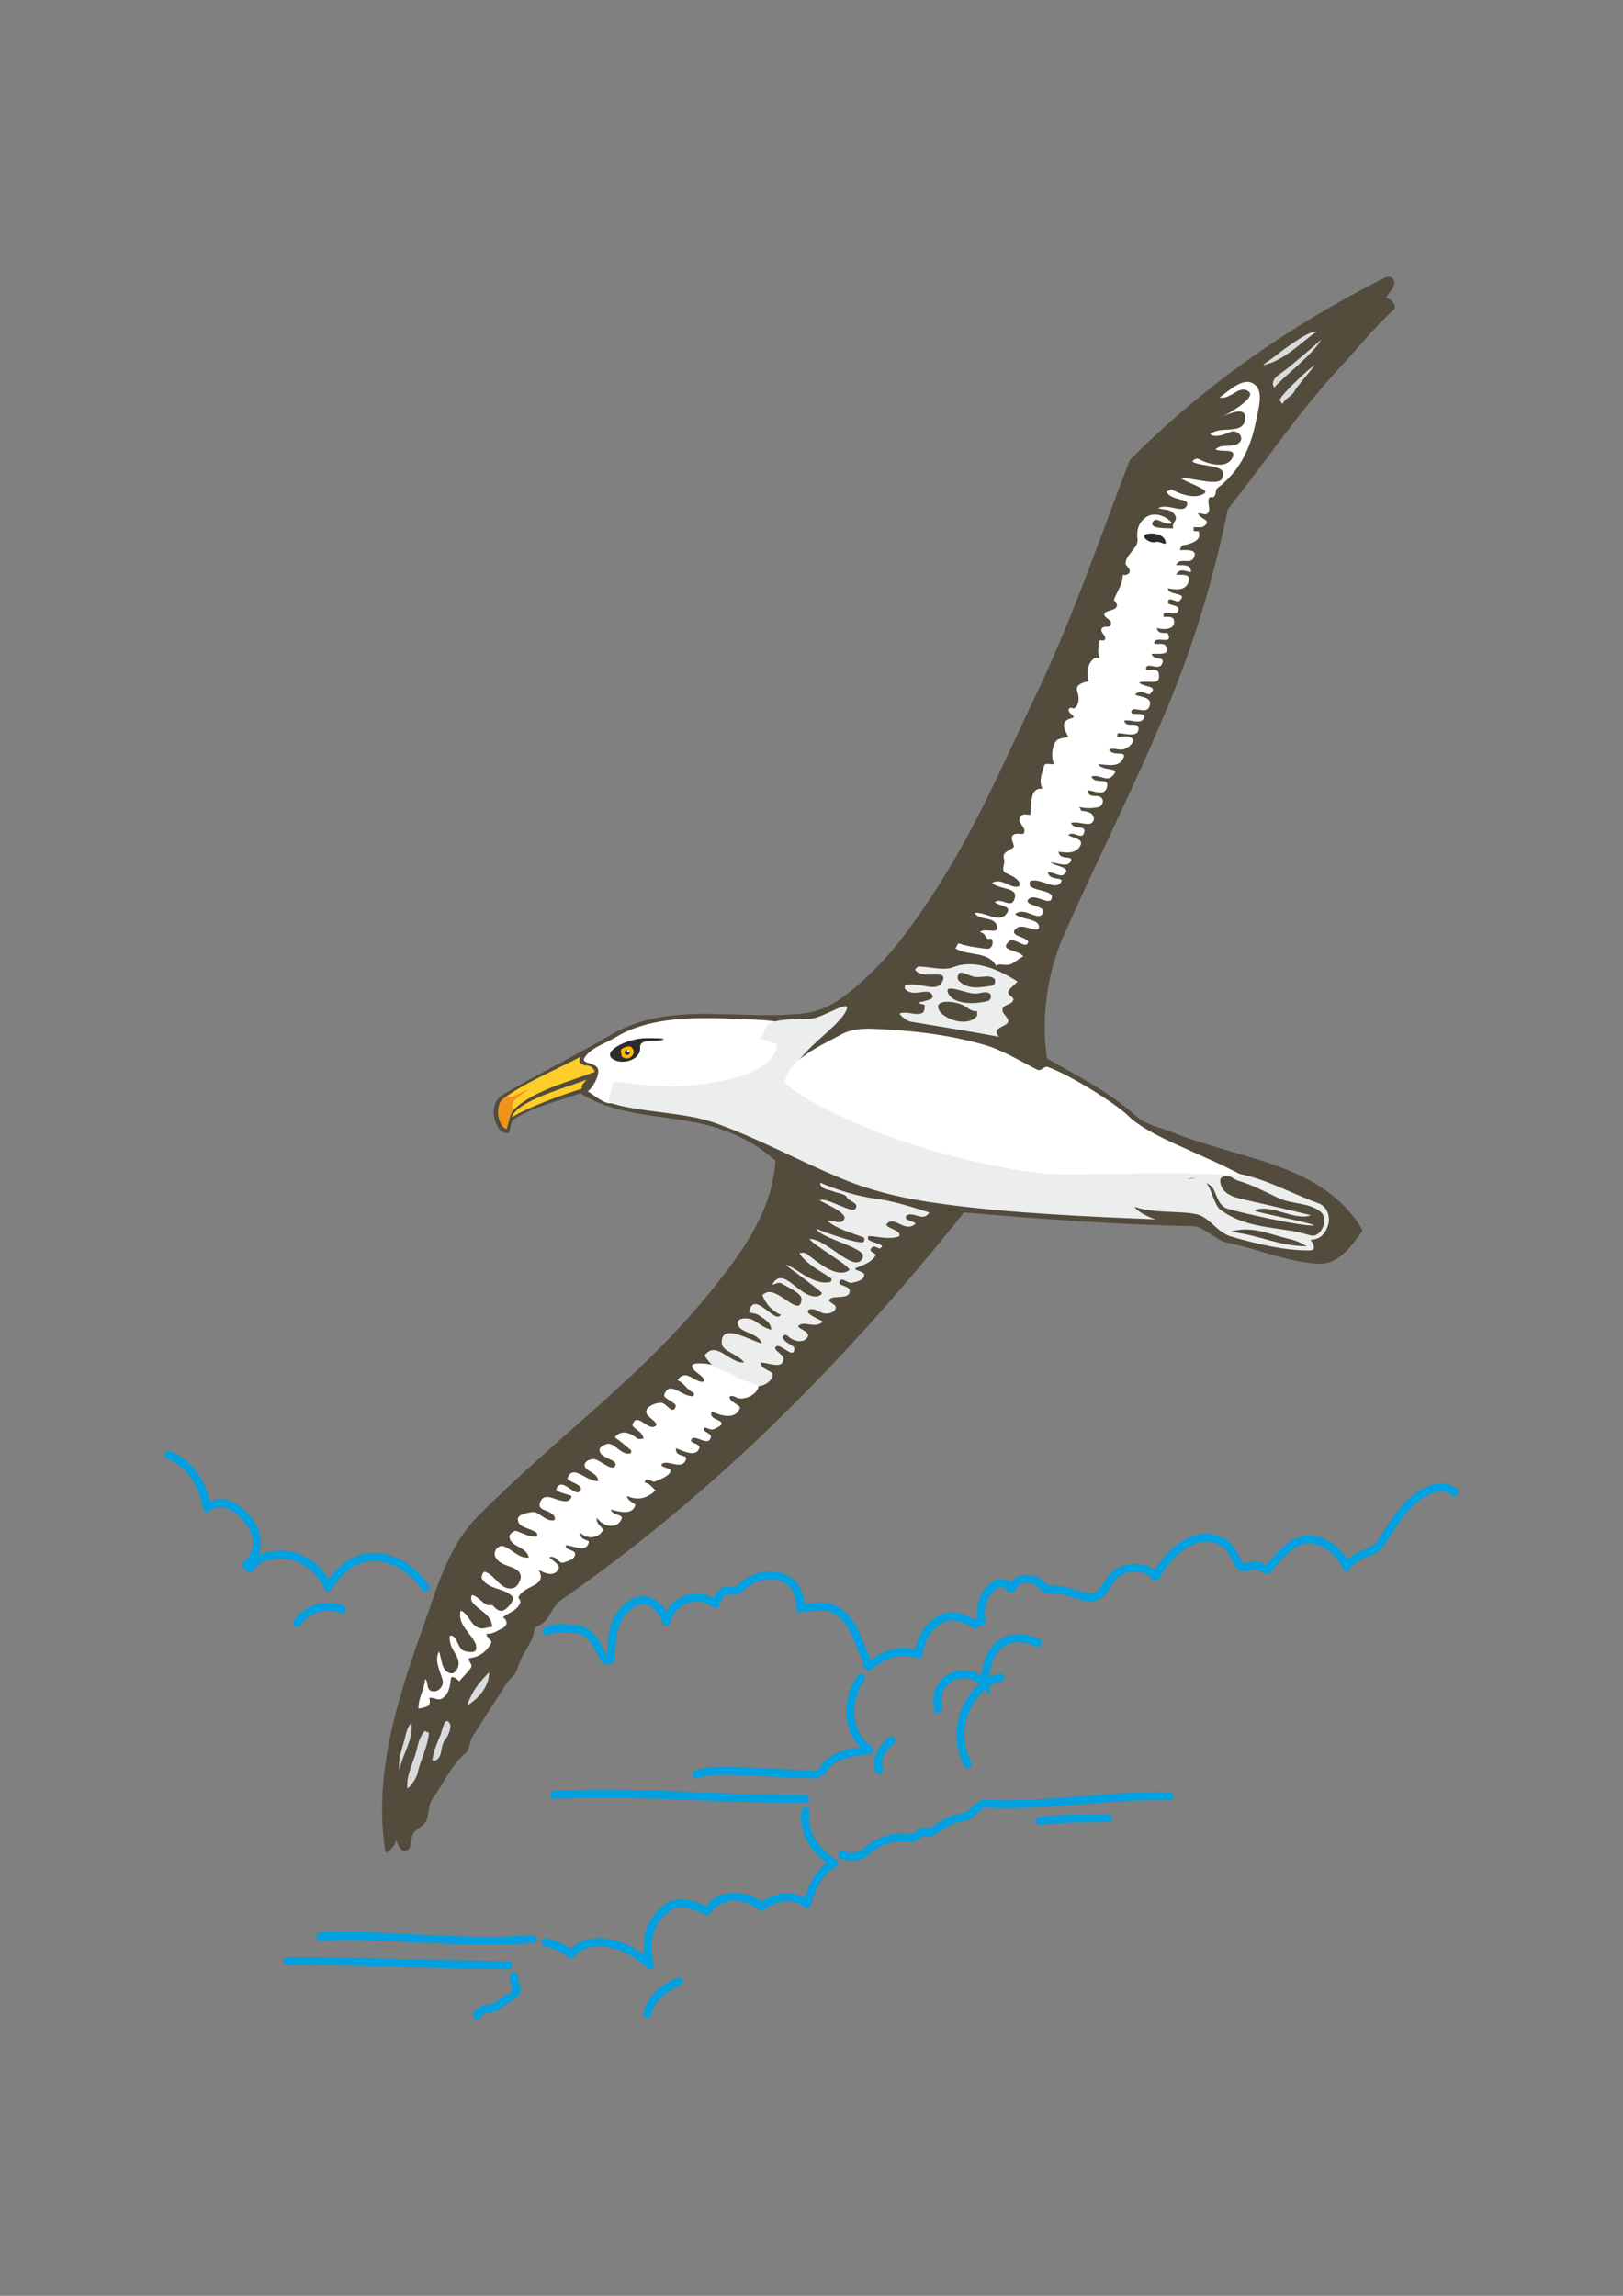 <?xml version="1.0" encoding="utf-8"?>
<!-- Created by UniConvertor 2.0rc4 (https://sk1project.net/) -->
<svg xmlns="http://www.w3.org/2000/svg" height="841.89pt" viewBox="0 0 595.276 841.89" width="595.276pt" version="1.1" xmlns:xlink="http://www.w3.org/1999/xlink" id="92205600-f60a-11ea-9a91-dcc15c148e23">

<rect x="0" y="0" width="595.276" height="841.89" fill="#808080" stroke="none"/>

<g>
	<path style="fill:#534c3d;" d="M 318.95,357.297 C 327.23,349.449 333.35,341.025 339.83,331.449 357.038,306.105 367.55,280.833 380.15,254.409 393.542,226.401 403.334,197.457 414.35,168.729 441.494,141.441 473.102,119.337 507.878,101.841 509.102,101.193 510.686,101.337 511.19,102.777 512.198,105.369 509.462,107.025 508.31,109.257 510.902,109.617 512.486,112.497 510.974,113.793 503.702,120.345 498.158,127.545 491.678,134.529 476.198,151.089 464.174,169.377 450.35,186.729 445.238,211.713 437.966,235.977 428.174,259.449 416.366,287.889 402.686,314.745 390.23,342.897 384.11,356.649 381.734,373.209 384.038,388.185 395.198,394.521 406.646,400.281 416.798,409.353 420.47,412.593 425.582,413.457 430.118,415.257 454.598,425.265 485.414,426.489 499.814,451.185 495.782,457.017 490.742,463.785 483.83,463.425 472.382,462.921 461.87,458.097 449.918,455.649 446.174,454.929 441.35,449.745 437.822,449.673 408.518,449.025 381.806,447.009 353.582,444.633 311.174,497.625 264.23,546.081 205.55,586.905 202.166,589.353 201.662,594.681 196.982,596.409 195.542,596.913 195.974,599.217 195.326,600.585 193.382,604.689 191.006,607.641 189.71,612.105 189.062,614.409 186.902,615.561 185.966,617.073 181.718,623.841 177.542,630.033 173.294,636.873 172.214,638.601 172.142,641.769 170.99,642.705 165.518,647.097 162.998,653.721 158.75,659.409 157.382,661.281 157.31,664.089 156.734,666.609 156.014,669.633 153.494,669.921 151.766,672.009 150.686,673.305 151.118,676.401 150.038,677.913 148.094,680.577 145.934,677.121 145.358,674.673 144.926,677.049 141.614,680.793 141.254,678.561 137.006,650.697 145.646,623.481 154.934,597.345 160.118,582.801 164.15,567.393 175.022,556.305 204.542,526.353 235.574,505.185 262.286,471.561 273.374,457.593 283.382,443.121 284.39,425.625 276.902,418.929 267.902,414.609 258.254,412.305 243.062,408.705 226.214,409.497 212.894,400.929 204.902,403.665 195.11,406.041 188.342,410.505 187.262,411.225 187.262,413.745 186.758,415.185 186.398,416.121 184.022,415.113 183.374,414.321 180.278,410.505 179.918,404.097 184.526,401.361 197.63,393.657 210.95,387.177 223.91,379.545 245.582,366.729 270.854,374.361 294.83,371.625 304.406,370.473 311.75,364.065 318.95,357.297 L 318.95,357.297 Z" />
	<path style="fill:#ffffff;" d="M 271.43,373.713 C 255.59,372.921 238.31,372.705 225.782,380.409 222.11,382.641 216.422,384.225 214.262,388.113 213.182,390.129 218.87,389.553 219.374,392.217 219.878,394.521 217.358,398.985 215.558,400.209 217.79,401.505 221.462,404.745 223.91,404.601 227.15,404.385 223.694,395.817 229.31,397.473 242.702,401.505 266.102,398.337 268.982,397.473 275.102,395.601 284.534,389.409 286.478,384.369 287.27,382.137 282.878,382.497 281.726,380.769 280.574,379.113 285.182,376.449 286.91,375.225 283.958,373.929 274.382,373.857 271.43,373.713 L 271.43,373.713 Z" />
	<path style="fill:#eceded;" d="M 454.454,439.449 C 451.286,438.657 447.47,436.929 447.542,432.681 447.542,432.177 448.334,431.457 448.91,431.313 451.646,430.953 452.294,432.465 454.166,432.969 459.062,434.409 464.03,437.001 468.998,439.377 473.894,441.681 480.23,440.889 484.478,444.489 487.502,447.153 484.478,454.281 480.518,452.985 478.79,452.481 476.486,451.905 474.758,451.545 464.75,449.817 456.038,449.673 447.686,443.697 444.806,441.609 444.23,433.257 440.486,432.393 433.934,430.809 411.542,438.009 414.35,441.609 420.182,445.281 432.998,443.769 439.19,445.353 443.654,446.505 446.534,451.977 451.43,453.417 461.582,456.369 471.806,458.673 480.302,458.529 481.958,458.529 482.03,457.737 481.742,456.657 481.598,455.865 481.166,455.505 480.662,454.641 484.838,454.497 486.35,451.761 487.142,449.097 488.006,446.145 486.71,442.401 483.758,441.321 471.662,436.929 461.582,430.593 449.054,429.729 429.11,428.289 407.87,430.665 387.926,430.089 367.622,429.585 348.686,422.169 328.958,416.337 314.99,412.161 301.31,407.337 289.862,398.193 288.422,387.465 306.782,378.177 310.382,370.545 312.758,365.649 301.67,373.569 297.062,373.569 275.75,373.713 283.094,377.025 278.63,380.697 279.494,381.201 285.11,382.785 285.11,383.073 284.318,390.417 274.166,394.017 269.054,395.457 253.862,398.625 247.022,399.561 225.782,396.609 223.982,396.321 224.27,401.937 222.902,404.169 234.422,408.057 250.406,407.697 261.638,411.585 278.342,417.489 292.598,425.553 309.014,432.321 320.678,437.145 332.918,439.809 345.446,441.465 370.358,444.921 399.158,446.145 423.854,447.153 419.822,445.929 414.566,442.761 416.222,440.961 421.118,435.633 428.678,434.985 435.446,432.393 438.47,431.241 441.854,433.113 444.23,434.985 446.102,436.497 446.318,441.969 450.062,443.193 453.302,444.273 477.062,449.817 482.03,449.385 481.454,448.449 459.062,444.345 460.214,443.841 466.118,441.249 474.83,447.873 480.806,445.641 477.062,444.633 456.398,439.881 454.454,439.449 L 454.454,439.449 Z" />
	<path style="fill:#ffffff;" d="M 384.326,391.281 C 382.814,390.777 382.022,393.081 380.366,392.217 373.814,388.977 367.838,385.089 360.782,383.073 347.03,379.185 333.278,377.745 319.382,377.241 315.782,377.097 311.39,377.745 308.87,379.185 302.318,382.857 288.782,388.401 287.846,396.969 294.182,402.873 306.062,408.489 313.766,411.801 333.35,420.297 354.23,426.057 375.686,429.441 382.598,430.521 389.582,430.809 396.062,430.665 415.214,430.377 437.318,429.657 456.038,431.241 440.486,422.817 421.766,416.985 413.846,409.209 409.454,404.817 392.606,394.233 384.326,391.281 L 384.326,391.281 Z" />
	<path style="fill:#eceded;" d="M 369.998,363.273 C 370.79,361.761 373.598,360.177 373.022,359.817 366.038,355.353 357.254,351.681 349.766,354.633 346.166,356.073 340.91,354.489 336.95,354.417 336.446,354.417 335.582,355.497 335.654,355.641 338.318,359.601 347.966,354.849 345.662,359.889 343.574,364.569 336.662,359.529 331.982,361.401 331.838,361.473 331.766,362.409 331.982,362.697 334.934,365.721 339.542,362.481 341.414,364.209 343.862,366.585 339.326,366.873 336.95,367.665 337.526,368.529 339.47,367.953 339.182,369.105 339.038,369.969 339.11,371.265 337.886,371.625 335.222,372.417 332.558,370.617 329.894,371.697 330.974,373.137 332.846,374.433 333.998,374.649 345.23,376.521 355.526,378.177 366.398,380.193 363.518,376.953 368.63,376.593 369.638,375.009 370.43,373.569 367.982,372.201 367.694,370.617 367.334,368.169 371.222,368.673 371.654,366.657 371.942,365.361 369.062,365.001 369.998,363.273 L 369.998,363.273 Z" />
	<path style="fill:#ffffff;" d="M 368.846,353.841 C 371.726,353.985 373.094,351.609 375.326,350.745 373.382,348.009 366.11,348.873 370.142,345.129 372.014,343.473 376.334,348.369 377.054,345.561 377.558,343.545 368.774,343.329 373.094,340.161 375.326,338.577 381.23,342.681 381.086,339.801 380.798,336.777 375.182,337.425 372.302,335.265 375.83,332.025 381.158,338.649 382.598,334.545 383.462,332.025 375.038,332.097 377.27,329.721 379.286,327.489 384.542,331.881 385.55,329.865 387.278,326.553 380.294,326.985 377.99,325.041 377.63,324.825 377.27,323.097 378.35,322.953 382.31,322.233 387.278,326.769 389.222,323.385 390.374,321.441 384.686,323.169 384.326,319.785 386.414,319.785 388.934,321.657 390.014,320.793 393.614,318.057 387.422,317.841 385.334,316.257 387.998,316.329 391.742,318.417 392.822,315.609 393.614,313.521 388.43,315.681 388.286,312.297 391.238,312.873 394.406,312.945 395.99,310.569 397.934,307.545 393.902,307.545 391.814,306.249 393.686,304.449 396.566,308.049 397.502,305.673 398.942,302.145 393.974,304.665 392.822,301.785 395.198,301.137 397.502,302.433 399.806,302.073 400.598,301.929 401.462,300.777 401.174,299.841 400.526,297.609 398.438,297.609 396.35,297.249 396.854,296.745 395.126,295.809 396.278,296.025 398.582,296.529 400.67,296.385 402.758,296.025 404.126,295.809 405.35,293.577 403.766,292.353 402.182,291.201 399.302,293.001 398.798,289.761 401.318,289.977 405.134,292.137 405.998,288.681 407.078,284.649 401.606,287.961 400.31,284.793 402.902,283.785 405.71,286.521 407.582,284.937 412.19,280.905 404.342,283.137 402.83,280.257 406.142,280.329 410.246,281.697 411.974,278.097 413.558,274.857 408.086,277.809 406.79,274.785 408.662,274.137 410.462,275.289 412.334,274.713 413.99,274.209 416.798,271.761 415.07,270.609 413.846,269.673 411.686,270.249 409.814,270.249 409.886,269.745 409.598,268.881 410.318,268.881 412.838,269.025 417.59,270.465 417.59,267.297 417.59,264.201 413.054,267.369 412.334,264.273 414.782,263.697 418.094,265.785 419.462,263.553 421.046,260.745 414.926,262.545 414.926,261.249 414.998,258.297 420.398,262.329 421.55,259.161 422.918,255.633 418.886,255.777 416.294,254.769 418.31,252.321 421.046,255.273 421.91,254.409 425.078,251.313 419.534,252.177 417.806,250.305 420.902,249.153 426.014,251.961 425.006,246.849 424.502,244.401 420.326,246.705 420.326,245.265 420.398,242.457 424.862,245.985 426.086,243.681 427.886,240.297 423.278,242.529 422.342,239.793 424.79,239.505 429.398,240.657 427.598,236.913 426.806,235.329 423.278,236.769 423.35,235.761 423.494,232.809 430.478,236.841 428.39,232.449 427.958,231.513 424.862,233.169 424.286,230.289 426.662,231.009 431.342,231.081 430.55,227.337 430.19,225.969 428.246,226.185 426.806,226.257 426.806,225.753 426.662,225.033 426.878,224.889 428.534,224.025 431.054,226.041 432.062,224.169 433.43,221.577 428.174,222.297 428.318,220.785 428.534,218.409 431.702,221.217 432.494,220.425 436.238,217.041 428.678,218.697 428.318,215.745 431.558,216.321 434.942,216.681 436.022,213.153 436.886,210.273 433.43,210.849 431.342,210.777 432.71,208.041 434.87,209.625 436.814,209.769 436.958,206.529 433.214,207.393 431.342,207.249 432.638,204.153 436.31,207.105 437.75,204.729 439.91,201.057 434.294,201.777 432.782,201.777 432.926,200.985 433.286,200.049 433.862,199.977 436.094,199.545 441.062,198.537 439.622,194.865 439.55,194.649 438.326,195.009 437.894,194.649 437.678,194.505 437.822,193.785 437.822,193.281 439.118,193.353 440.918,193.497 441.566,192.993 444.662,190.617 440.342,190.545 439.334,188.241 440.558,188.097 441.998,188.889 442.646,188.457 444.446,187.377 442.718,184.713 443.366,182.769 443.726,181.905 444.806,182.553 445.238,182.193 446.174,181.329 445.742,179.529 446.462,179.025 454.958,172.689 458.846,163.761 460.718,154.185 461.582,149.865 463.31,144.033 460.646,141.441 456.83,137.625 451.79,142.449 447.326,145.761 451.358,146.697 454.526,140.865 458.054,143.601 460.502,145.617 453.014,150.441 446.966,153.537 445.598,154.257 458.198,146.841 456.614,154.185 455.462,159.585 447.542,155.913 443.798,159.297 446.318,160.593 448.982,159.297 451.358,158.361 453.806,157.425 456.47,160.305 454.67,162.177 452.366,164.625 448.334,162.321 445.814,164.769 448.046,165.993 453.374,164.193 452.15,167.505 450.566,171.753 444.158,170.745 439.766,168.369 438.902,167.937 437.894,168.369 437.318,169.305 441.422,171.537 450.71,169.953 448.19,175.497 446.894,178.449 437.03,175.065 433.07,175.281 434.294,176.577 443.51,179.457 441.926,180.753 438.902,183.129 433.574,181.617 429.686,179.457 429.47,179.385 428.606,180.105 427.814,180.249 429.542,183.993 437.246,182.409 435.086,185.793 433.502,188.241 428.462,184.569 424.79,186.297 426.95,187.233 429.254,186.369 430.838,188.745 432.422,190.905 429.47,191.553 430.334,193.785 427.742,193.641 421.478,194.001 422.774,191.481 424.142,188.889 427.238,193.209 429.83,191.769 427.454,188.961 423.278,187.737 420.542,189.537 417.734,191.409 416.726,194.217 417.23,197.817 417.59,200.913 412.694,203.505 412.838,206.745 412.838,207.465 415.07,208.761 414.134,210.129 413.774,210.705 412.766,210.993 411.83,210.777 411.686,214.521 409.886,216.537 408.59,219.849 408.446,220.281 409.958,221.361 409.67,222.225 408.95,224.169 405.926,223.593 405.134,224.961 404.198,226.545 409.022,227.409 407.078,229.569 406.502,230.217 404.414,229.281 403.982,230.793 403.622,232.233 406.142,233.241 405.134,234.681 404.774,235.185 403.046,234.321 403.046,235.257 402.974,237.705 402.326,238.929 403.334,241.305 402.686,241.305 401.822,241.017 401.39,241.377 398.654,243.393 398.51,246.849 399.302,249.801 396.998,250.305 394.19,251.169 395.126,253.617 395.918,255.705 395.846,258.297 394.19,259.665 393.686,260.097 392.174,258.873 391.958,260.313 391.742,261.681 395.126,262.833 393.182,263.337 388.286,264.489 390.662,267.729 391.814,270.249 390.302,270.609 388.358,270.753 387.566,271.545 385.91,273.273 385.478,277.233 386.342,279.465 387.134,281.337 383.462,279.105 382.958,280.833 382.094,283.929 380.942,286.161 382.31,289.257 377.342,288.753 378.494,295.449 377.918,298.689 377.774,299.193 375.398,297.969 374.39,299.337 372.59,301.857 376.838,303.297 375.47,305.601 375.11,306.177 372.95,305.385 371.942,305.961 369.71,307.257 372.734,310.065 371.582,310.857 369.278,312.441 367.55,312.585 368.27,315.177 368.774,316.905 366.902,319.137 368.918,320.145 370.718,321.009 372.518,321.657 373.742,323.313 374.03,323.817 373.958,325.041 373.742,325.041 370.43,326.049 367.622,321.729 363.878,323.745 366.47,326.409 374.174,325.113 371.942,330.081 370.646,333.105 367.262,329.073 364.886,330.801 366.398,332.313 370.934,332.097 369.494,334.545 366.83,339.153 361.646,334.257 357.398,334.761 359.414,337.785 364.454,335.913 365.606,339.369 366.83,343.041 361.43,340.017 359.414,341.745 361.214,342.393 360.926,342.609 362.078,344.193 362.294,344.481 363.518,344.049 363.734,344.337 364.598,345.921 363.662,348.153 361.934,347.937 358.55,347.505 355.166,347.145 351.782,345.993 351.206,345.777 350.99,347.145 350.414,347.793 355.094,350.673 362.366,348.657 365.39,354.201 366.398,353.265 367.766,353.841 368.846,353.841 L 368.846,353.841 Z" />
	<path style="fill:#eceded;" d="M 320.894,439.521 C 314.414,438.657 306.854,436.353 300.878,433.689 300.446,436.137 304.622,436.353 305.558,436.857 307.142,437.577 309.878,437.721 310.526,438.945 311.462,440.673 315.494,441.249 313.622,443.409 312.254,444.921 302.822,438.801 300.662,440.169 301.814,441.033 310.814,444.705 309.662,447.009 308.366,449.529 305.558,447.153 303.398,447.657 307.286,450.897 312.182,451.977 316.862,453.849 317.078,453.921 317.078,455.289 316.79,455.433 315.062,456.513 301.382,451.473 299.438,450.609 300.518,453.993 317.726,457.521 316.502,460.977 314.126,467.961 303.038,453.993 296.918,454.353 298.07,456.513 313.046,464.865 311.39,465.873 306.926,468.753 300.518,463.353 295.838,459.753 294.974,459.105 292.958,459.393 293.318,459.825 296.198,463.785 300.518,465.873 304.838,468.753 305.054,468.969 305.126,469.905 304.406,470.121 298.142,471.633 290.942,463.929 288.134,463.857 290.798,465.801 298.718,471.777 301.238,473.865 302.03,474.513 300.302,475.305 299.87,475.377 293.246,476.313 287.702,464.217 283.526,470.553 282.518,471.993 285.254,469.905 286.406,470.553 289.574,472.353 294.182,474.369 293.966,476.529 293.462,483.297 286.118,472.857 281.438,473.865 280.862,474.009 279.494,474.729 279.638,475.017 280.862,478.185 283.166,480.777 286.406,482.145 285.758,483.297 284.534,482.721 284.03,482.433 280.574,480.489 276.254,475.017 274.814,480.777 274.598,481.713 277.19,481.425 278.27,482.289 280.214,483.729 282.734,484.737 282.878,487.617 280.502,487.041 278.846,485.745 276.758,484.377 274.67,483.009 270.494,483.153 270.566,485.097 270.71,489.057 277.766,488.193 279.422,492.657 274.742,491.433 264.302,484.809 264.734,492.585 264.878,495.609 270.566,496.401 272.942,499.641 267.542,500.001 262.574,491.289 258.398,497.121 262.358,503.313 269.846,506.697 276.974,508.209 279.566,508.785 282.806,506.841 283.382,504.537 283.886,502.449 279.206,502.665 278.918,499.641 282.014,499.713 287.342,502.377 287.342,498.129 287.342,496.617 282.878,494.745 284.75,493.737 286.55,492.657 291.158,498.705 291.374,494.601 291.446,493.305 287.774,492.585 287.126,490.569 286.838,489.777 288.206,489.201 288.782,489.777 290.798,491.865 294.542,492.801 296.126,490.425 297.71,487.905 290.942,487.113 293.318,485.817 295.55,484.593 298.934,487.257 301.886,484.665 300.086,483.657 298.07,482.937 296.486,481.497 296.27,481.281 296.126,480.345 296.918,480.201 298.718,479.697 299.942,480.849 301.454,481.425 303.47,482.217 306.782,481.281 306.494,479.193 306.422,478.185 303.326,477.393 304.262,476.457 305.846,474.729 312.038,476.889 311.606,473.145 311.39,471.489 307.646,471.561 307.862,470.265 308.438,467.745 310.814,470.769 312.398,470.409 314.198,470.049 316.934,469.473 317.006,467.601 317.15,466.017 312.038,465.801 314.198,464.865 316.574,463.857 319.382,463.137 321.11,460.473 321.902,459.393 317.582,459.177 320.03,457.305 320.894,456.657 322.334,458.025 322.694,457.809 325.646,456.369 319.598,455.793 318.518,454.569 318.23,454.281 318.23,453.201 318.878,453.273 322.334,453.489 325.718,454.569 329.318,453.561 330.11,453.417 329.966,452.553 329.75,452.193 328.094,450.321 323.486,449.961 325.79,448.305 328.526,446.361 332.198,452.193 335.87,448.665 334.79,447.801 333.422,447.801 332.414,447.009 332.198,446.793 332.198,445.929 332.414,445.785 335.078,443.985 338.606,448.377 340.838,444.633 334.286,442.545 327.878,440.457 320.894,439.521 L 320.894,439.521 Z" />
	<path style="fill:#ffffff;" d="M 270.134,504.969 C 265.958,502.233 265.454,503.457 261.278,500.577 260.702,500.217 253.43,499.137 253.862,501.081 254.294,503.025 257.246,504.033 258.182,505.761 258.83,507.129 256.67,506.697 256.094,506.409 253.07,505.041 250.982,502.665 248.462,506.121 250.91,507.057 251.918,509.649 254.366,510.729 254.582,510.873 254.654,512.025 254.006,512.025 249.686,511.953 245.726,506.121 243.638,511.377 242.99,512.889 248.39,514.329 247.814,515.841 246.59,519.153 244.43,514.401 242.486,514.401 240.254,514.401 237.158,515.769 237.014,517.641 236.87,519.585 241.982,521.745 240.47,522.897 237.734,525.057 233.702,517.569 232.046,522.321 231.542,523.689 235.79,524.697 236.006,527.577 235.142,527.577 234.062,527.865 233.63,527.433 231.254,525.417 227.798,524.121 225.494,527.073 227.582,528.513 229.382,530.097 231.398,531.753 231.614,531.897 231.686,532.905 230.966,533.049 227.798,533.409 226.142,529.953 223.406,529.449 222.254,529.305 219.878,530.601 219.878,531.609 219.878,534.921 226.502,534.993 225.71,537.369 224.99,539.673 221.174,536.433 218.87,535.353 217.142,534.489 214.478,535.713 214.406,537.153 214.334,539.601 219.158,539.745 219.446,543.129 215.054,543.417 210.302,536.721 208.214,541.905 207.566,543.417 214.406,544.209 212.822,546.657 211.022,549.465 206.198,541.257 204.11,545.865 203.606,547.017 207.35,547.737 209.366,548.457 210.158,548.745 208.934,550.329 207.926,550.473 204.038,550.905 199.574,546.297 197.99,551.265 197.054,554.145 202.166,553.641 203.39,556.161 203.606,556.593 203.678,557.457 202.958,557.529 199.718,557.889 197.774,554.073 195.038,554.505 193.238,554.793 189.926,555.369 189.926,557.097 189.926,560.409 194.606,560.193 196.91,562.209 197.126,562.425 197.198,563.505 196.478,563.505 193.886,563.577 191.726,562.209 189.35,561.417 188.486,561.129 186.686,562.713 186.83,563.577 187.19,567.321 193.094,567.033 193.958,571.137 190.358,571.641 187.766,568.113 184.814,567.033 182.798,566.313 180.638,568.905 181.718,570.993 183.734,575.025 190.646,573.873 191.006,578.121 191.078,579.345 189.926,581.865 188.414,582.297 183.806,583.737 181.79,577.617 177.902,576.393 177.11,576.177 176.39,578.337 176.75,578.913 179.342,583.089 185.246,582.297 187.982,585.537 188.846,586.545 186.758,589.353 184.886,590.433 183.302,591.297 182.006,590.145 180.782,588.777 180.422,588.345 179.198,588.849 178.55,588.489 176.606,587.553 175.238,585.393 173.366,584.961 172.646,584.745 172.718,586.905 173.15,587.409 175.598,590.649 180.494,592.089 180.494,596.625 178.91,596.553 177.542,597.489 175.958,597.057 172.502,596.121 172.07,591.945 168.974,590.577 167.606,595.617 172.502,598.569 174.374,602.673 174.734,603.465 174.806,604.977 174.302,605.409 173.438,606.057 171.782,605.841 170.486,605.481 167.75,604.617 168.038,600.801 165.878,599.865 164.366,599.289 165.014,601.305 165.086,602.097 165.518,605.193 168.614,607.497 168.182,610.593 167.966,612.033 166.67,614.409 164.582,613.401 161.702,611.961 162.134,608.289 160.982,605.625 159.182,609.153 161.486,612.681 162.35,616.137 162.926,618.513 160.406,621.033 158.03,620.025 156.23,619.233 157.238,616.857 155.942,615.633 155.726,619.377 153.35,622.761 153.494,626.577 156.014,626.001 158.39,626.073 157.454,622.617 159.038,622.329 160.55,623.697 161.918,622.977 164.51,621.609 165.086,618.513 165.374,615.633 165.518,614.121 167.678,615.633 168.47,616.569 169.766,614.769 171.566,613.401 172.79,611.457 173.582,610.233 170.702,608.217 172.502,608.001 176.102,607.641 178.694,605.265 180.206,602.457 180.638,601.593 178.334,600.729 178.478,599.073 180.782,599.361 182.51,597.921 184.454,596.985 186.182,596.121 186.254,594.105 184.454,593.097 186.614,591.297 189.926,590.577 190.862,587.553 191.078,586.833 189.998,586.041 190.142,585.681 192.518,581.001 201.158,581.793 197.486,575.601 200.366,577.401 203.822,578.193 204.974,574.953 205.262,574.017 202.958,572.289 201.446,571.137 203.966,569.913 204.902,573.801 206.918,572.937 208.286,572.361 210.23,572.073 210.806,570.561 211.742,567.969 207.422,568.977 207.494,566.601 210.734,566.961 215.054,569.481 215.99,565.521 216.206,564.585 212.462,564.945 212.966,562.137 215.27,564.585 219.518,564.081 221.03,561.345 221.678,560.265 218.294,559.041 218.942,556.593 221.318,560.121 226.502,560.769 228.014,556.953 228.662,555.297 224.702,555.801 223.982,553.569 227.15,554.361 231.974,555.729 232.982,551.985 233.198,551.193 230.174,550.689 229.958,548.601 234.134,550.329 237.086,549.537 240.47,546.585 239.246,545.505 238.31,543.921 236.438,543.633 236.87,541.257 239.462,543.561 239.894,543.417 242.198,542.481 245.294,541.401 246.014,539.457 246.446,538.305 241.262,538.017 242.918,536.721 244.934,535.209 250.478,539.457 251.63,534.993 252.062,533.265 247.382,534.345 247.958,531.105 250.91,532.185 255.302,534.561 256.526,530.961 257.102,529.233 251.918,529.305 253.862,527.505 255.158,526.209 259.982,530.601 260.702,527.073 261.062,525.417 257.534,525.201 258.254,523.761 258.758,522.897 260.558,524.841 261.926,524.049 263.006,523.473 264.662,522.825 264.662,522.105 264.734,520.377 259.91,520.737 260.99,517.569 264.806,519.369 269.774,520.593 271.358,516.417 271.79,515.409 268.478,514.473 267.758,512.961 266.966,511.233 269.486,512.097 269.846,512.313 272.078,513.897 277.838,511.809 278.27,508.137 273.518,506.121 272.726,506.697 270.134,504.969 L 270.134,504.969 Z" />
	<path style="fill:#d9dbdc;" d="M 148.814,636.153 C 147.878,640.617 145.79,644.505 146.51,649.113 147.59,643.209 151.694,638.097 150.902,631.689 149.822,633.057 149.174,634.425 148.814,636.153 L 148.814,636.153 Z" />
	<path style="fill:#d9dbdc;" d="M 152.702,642.201 C 151.622,646.305 148.814,651.345 149.462,655.881 150.974,654.729 152.702,651.993 153.062,650.553 154.214,645.225 156.806,640.905 157.31,635.649 157.382,634.929 156.086,635.433 155.942,634.641 153.854,636.729 153.35,639.609 152.702,642.201 L 152.702,642.201 Z" />
	<path style="fill:#d9dbdc;" d="M 161.558,636.225 C 160.334,639.105 159.11,641.985 158.606,645.153 158.462,645.801 159.47,645.801 159.902,645.513 162.638,643.929 161.27,640.257 163.43,637.737 164.438,636.513 165.734,633.345 164.942,631.977 163.142,629.025 162.278,634.497 161.558,636.225 L 161.558,636.225 Z" />
	<path style="fill:#d9dbdc;" d="M 173.15,621.249 C 172.646,622.257 170.558,625.929 172.07,624.993 175.67,622.545 179.414,618.441 179.414,613.185 177.038,615.705 174.662,618.297 173.15,621.249 L 173.15,621.249 Z" />
	<path style="stroke-linejoin:round;stroke:#00a0e1;stroke-linecap:round;stroke-miterlimit:10.433;stroke-width:2.952;fill:none;" d="M 200.438,598.137 C 203.75,596.553 207.422,597.129 210.878,597.345 217.214,597.777 218.942,603.393 221.678,608.433 221.822,608.721 224.126,609.153 224.126,608.073 224.342,600.873 224.414,593.529 230.894,588.633 237.014,584.025 242.486,588.849 244.43,594.681 246.158,586.977 255.59,583.017 262.43,588.201 263.222,586.689 263.51,584.673 265.022,583.809 266.894,582.729 269.99,583.881 270.998,582.801 275.534,578.049 282.23,576.393 287.846,578.841 291.806,580.641 293.894,585.393 293.39,589.641 297.566,589.497 302.03,588.273 305.702,590.001 312.758,593.385 314.486,601.305 317.438,608.073" />
	<path style="stroke-linejoin:round;stroke:#00a0e1;stroke-linecap:round;stroke-miterlimit:10.433;stroke-width:2.952;fill:none;" d="M 203.39,658.185 C 234.062,656.601 264.662,659.913 295.334,659.625" />
	<path style="stroke-linejoin:round;stroke:#00a0e1;stroke-linecap:round;stroke-miterlimit:10.433;stroke-width:2.952;fill:none;" d="M 255.446,650.625 C 256.958,650.265 258.614,649.545 259.91,649.545 273.086,648.897 286.19,650.625 299.438,650.625" />
	<path style="stroke-linejoin:round;stroke:#00a0e1;stroke-linecap:round;stroke-miterlimit:10.433;stroke-width:2.952;fill:none;" d="M 354.878,646.881 C 346.958,631.041 358.838,616.065 366.83,615.201" />
	<path style="stroke-linejoin:round;stroke:#00a0e1;stroke-linecap:round;stroke-miterlimit:10.433;stroke-width:2.952;fill:none;" d="M 308.87,680.145 C 311.822,681.369 315.566,680.865 317.438,679.209 321.83,675.177 327.806,672.945 333.926,674.097 334.862,674.313 336.806,672.585 338.39,671.793 339.326,671.289 340.622,672.297 341.198,671.937 345.374,669.561 348.758,666.609 353.798,666.321 355.886,666.177 358.838,661.281 361.286,661.425 383.894,662.577 406.142,658.113 428.822,658.689" />
	<path style="stroke-linejoin:round;stroke:#00a0e1;stroke-linecap:round;stroke-miterlimit:10.433;stroke-width:2.952;fill:none;" d="M 381.374,667.689 C 389.654,666.897 398.006,666.609 406.358,666.753" />
	<path style="stroke-linejoin:round;stroke:#00a0e1;stroke-linecap:round;stroke-miterlimit:10.433;stroke-width:2.952;fill:none;" d="M 105.398,719.169 C 132.398,719.097 159.326,720.393 186.398,720.609" />
	<path style="stroke-linejoin:round;stroke:#00a0e1;stroke-linecap:round;stroke-miterlimit:10.433;stroke-width:2.952;fill:none;" d="M 117.422,710.169 C 143.414,709.017 169.406,713.265 195.398,711.105" />
	<path style="stroke-linejoin:round;stroke:#00a0e1;stroke-linecap:round;stroke-miterlimit:10.433;stroke-width:2.952;fill:none;" d="M 174.95,739.185 C 176.75,735.441 181.07,737.313 182.87,735.225 184.886,733.065 188.63,732.345 189.422,730.041 189.854,728.817 188.198,726.729 188.414,724.713" />
	<path style="stroke-linejoin:round;stroke:#00a0e1;stroke-linecap:round;stroke-miterlimit:10.433;stroke-width:2.952;fill:none;" d="M 199.934,712.185 C 203.318,713.121 206.702,714.201 209.366,716.649 216.998,707.865 231.47,713.625 238.382,720.681 236.438,713.337 237.446,705.561 243.854,700.161 248.894,695.913 254.294,698.649 259.406,700.737 264.086,693.753 273.302,694.329 279.422,699.225 283.814,695.481 291.158,694.185 295.91,698.217 297.71,692.457 300.158,686.193 305.918,683.241 299.294,679.281 294.182,672.153 295.406,664.233" />
	<path style="stroke-linejoin:round;stroke:#00a0e1;stroke-linecap:round;stroke-miterlimit:10.433;stroke-width:2.952;fill:none;" d="M 248.894,726.657 C 243.71,728.817 238.526,732.849 237.446,738.609" />
	<path style="stroke-linejoin:round;stroke:#00a0e1;stroke-linecap:round;stroke-miterlimit:10.433;stroke-width:2.952;fill:none;" d="M 61.91,533.625 C 69.902,536.577 74.798,545.001 75.878,553.065 81.206,548.313 88.262,553.353 91.646,558.249 94.958,562.929 95.39,569.553 90.566,573.801 89.774,574.449 91.646,574.377 91.862,575.097 93.446,571.497 97.406,570.705 100.862,570.273 109.286,569.049 117.134,574.665 120.374,582.081 124.55,575.169 131.03,569.697 139.886,571.137 146.654,572.289 152.126,576.465 155.87,582.081" />
	<path style="stroke-linejoin:round;stroke:#00a0e1;stroke-linecap:round;stroke-miterlimit:10.433;stroke-width:2.952;fill:none;" d="M 125.414,590.145 C 119.582,587.697 112.31,590.001 108.926,595.113" />
	<path style="stroke-linejoin:round;stroke:#00a0e1;stroke-linecap:round;stroke-miterlimit:10.433;stroke-width:2.952;fill:none;" d="M 301.382,649.689 C 304.91,643.065 312.398,642.705 318.878,641.697 310.022,635.577 310.166,623.121 315.854,615.201" />
	<path style="stroke-linejoin:round;stroke:#00a0e1;stroke-linecap:round;stroke-miterlimit:10.433;stroke-width:2.952;fill:none;" d="M 326.87,638.169 C 323.846,641.049 320.966,644.433 322.406,649.113" />
	<path style="stroke-linejoin:round;stroke:#00a0e1;stroke-linecap:round;stroke-miterlimit:10.433;stroke-width:2.952;fill:none;" d="M 317.87,609.657 C 317.726,610.449 318.518,610.593 318.806,611.097 323.558,606.849 330.398,604.185 336.806,606.705 337.67,601.449 340.046,596.553 344.87,593.817 349.19,591.369 353.942,593.529 357.83,595.689 358.334,594.609 360.206,594.897 360.062,594.249 358.91,588.993 360.926,584.385 364.526,581.433 366.326,579.921 369.278,580.425 370.862,582.657 372.662,579.129 375.758,578.337 379.286,579.417 381.518,580.065 383.462,583.233 384.758,583.017 391.742,581.937 397.574,587.337 402.398,585.249 405.206,584.025 406.646,578.481 410.462,576.393 414.638,574.161 420.83,574.233 423.854,578.193 428.39,569.481 439.046,559.401 449.126,565.953 451.934,567.825 452.726,571.281 454.67,573.945 456.182,575.889 459.35,573.369 461.798,574.233 463.022,574.665 464.462,576.177 465.038,575.457 469.934,569.697 475.334,562.497 483.254,564.945 487.934,566.457 491.966,570.057 493.838,574.665 496.574,569.625 503.99,569.697 506.366,566.025 511.334,558.465 515.798,549.825 524.366,546.369 527.534,545.073 530.558,544.857 533.366,547.161" />
	<path style="fill:#2d2c2b;" d="M 236.942,380.697 C 238.67,380.697 245.294,380.625 242.918,381.345 240.47,382.137 234.494,380.697 234.782,384.153 235.142,388.401 229.022,390.345 225.638,388.833 219.302,386.025 230.174,380.697 236.942,380.697 L 236.942,380.697 Z" />
	<path style="fill:#534c3d;" d="M 472.31,454.209 C 476.198,455.145 476.774,455.649 479.294,457.017 468.854,456.945 462.878,453.129 451.358,451.689 458.702,449.385 465.254,452.481 472.31,454.209 L 472.31,454.209 Z" />
	<path style="fill:#534c3d;" d="M 356.894,358.089 C 359.414,358.881 362.438,357.153 364.67,358.881 365.318,359.385 364.814,361.329 364.238,361.401 359.918,362.049 355.022,363.201 351.566,359.529 350.846,358.737 351.422,356.577 352.358,356.649 353.726,356.721 355.382,357.657 356.894,358.089 L 356.894,358.089 Z" />
	<path style="fill:#534c3d;" d="M 357.83,364.353 C 359.63,364.281 361.79,363.273 363.086,364.425 363.734,364.929 363.59,366.729 362.222,367.089 356.966,368.457 349.694,368.169 347.822,364.353 345.734,360.105 354.446,364.497 357.83,364.353 L 357.83,364.353 Z" />
	<path style="fill:#534c3d;" d="M 358.262,372.633 C 354.734,376.881 345.95,373.641 344.366,370.329 342.422,366.225 350.27,367.089 353.222,368.601 354.878,369.393 356.174,371.049 358.334,370.761 358.334,371.409 358.55,372.273 358.262,372.633 L 358.262,372.633 Z" />
	<path style="fill:#2d2c2b;" d="M 423.854,198.753 C 421.694,199.473 417.95,196.593 420.542,195.873 422.486,195.297 426.59,195.657 427.454,198.393 428.174,200.697 425.51,198.249 423.854,198.753 L 423.854,198.753 Z" />
	<path style="fill:#d9dbdc;" d="M 467.414,130.785 C 465.902,132.009 462.662,133.953 463.454,133.809 470.942,132.657 479.366,123.513 482.822,121.785 480.662,120.489 469.142,129.417 467.414,130.785 L 467.414,130.785 Z" />
	<path style="fill:#d9dbdc;" d="M 470.222,136.545 C 468.278,137.841 465.83,139.713 467.342,142.161 470.294,138.489 482.174,129.489 484.55,124.521 482.606,126.393 472.526,135.033 470.222,136.545 L 470.222,136.545 Z" />
	<path style="fill:#d9dbdc;" d="M 474.902,143.241 C 475.406,142.089 480.23,136.617 482.318,133.737 479.654,135.537 471.23,143.457 469.502,146.265 469.214,146.841 469.934,147.561 470.366,148.209 471.302,145.977 473.894,145.401 474.902,143.241 L 474.902,143.241 Z" />
	<path style="fill:#ffcd2a;" d="M 212.894,387.537 C 205.118,391.713 191.294,397.545 184.382,403.089 182.87,404.313 180.998,410.145 185.678,414.105 186.686,411.945 186.686,408.849 188.198,407.193 195.254,399.849 209.798,396.393 218.222,393.009 216.566,389.985 215.774,391.209 213.83,390.417 211.166,389.337 213.614,387.177 212.894,387.537 L 212.894,387.537 Z" />
	<path style="fill:#ffcd2a;" d="M 214.622,396.105 C 209.438,398.337 189.782,403.377 187.694,409.713 194.966,405.465 205.55,401.721 213.47,399.201 212.534,397.905 216.278,395.385 214.622,396.105 L 214.622,396.105 Z" />
	<path style="fill:#fcba00;" d="M 228.086,384.585 C 227.438,385.017 227.87,386.673 228.014,387.177 228.086,387.969 229.598,388.113 230.174,388.185 232.334,387.537 233.342,385.449 231.398,383.865 230.894,383.433 228.878,384.009 228.086,384.585 L 228.086,384.585 Z" />
	<path style="fill:#ef931c;" d="M 185.822,413.961 C 182.078,413.025 182.006,404.025 184.454,403.233 184.742,402.009 186.686,402.225 187.55,402.225 188.414,402.225 194.534,398.841 193.67,399.633 192.806,400.353 187.766,403.233 187.91,405.249 188.054,407.265 188.126,406.761 187.694,407.841 187.046,408.849 185.894,413.385 185.822,413.961 L 185.822,413.961 Z" />
	<path style="fill:#2d2c2b;" d="M 230.03,386.889 C 230.534,386.889 230.966,386.457 230.966,385.953 230.966,385.449 230.534,385.017 230.03,385.017 229.526,385.017 229.094,385.449 229.094,385.953 229.094,386.457 229.526,386.889 230.03,386.889 L 230.03,386.889 Z" />
	<path style="fill:#ffffff;" d="M 230.39,385.881 C 230.174,385.881 229.958,385.665 229.958,385.449 229.958,385.161 230.174,384.945 230.39,384.945 230.606,384.945 230.822,385.161 230.822,385.449 230.822,385.665 230.606,385.881 230.39,385.881 L 230.39,385.881 Z" />
	<path style="stroke:#00a0e1;stroke-width:2.952;stroke-miterlimit:10.433;fill:none;" d="M 344.366,627.945 C 340.622,614.985 354.806,609.945 361.358,617.505 361.07,604.977 368.846,596.481 381.806,602.961" />
</g>
</svg>